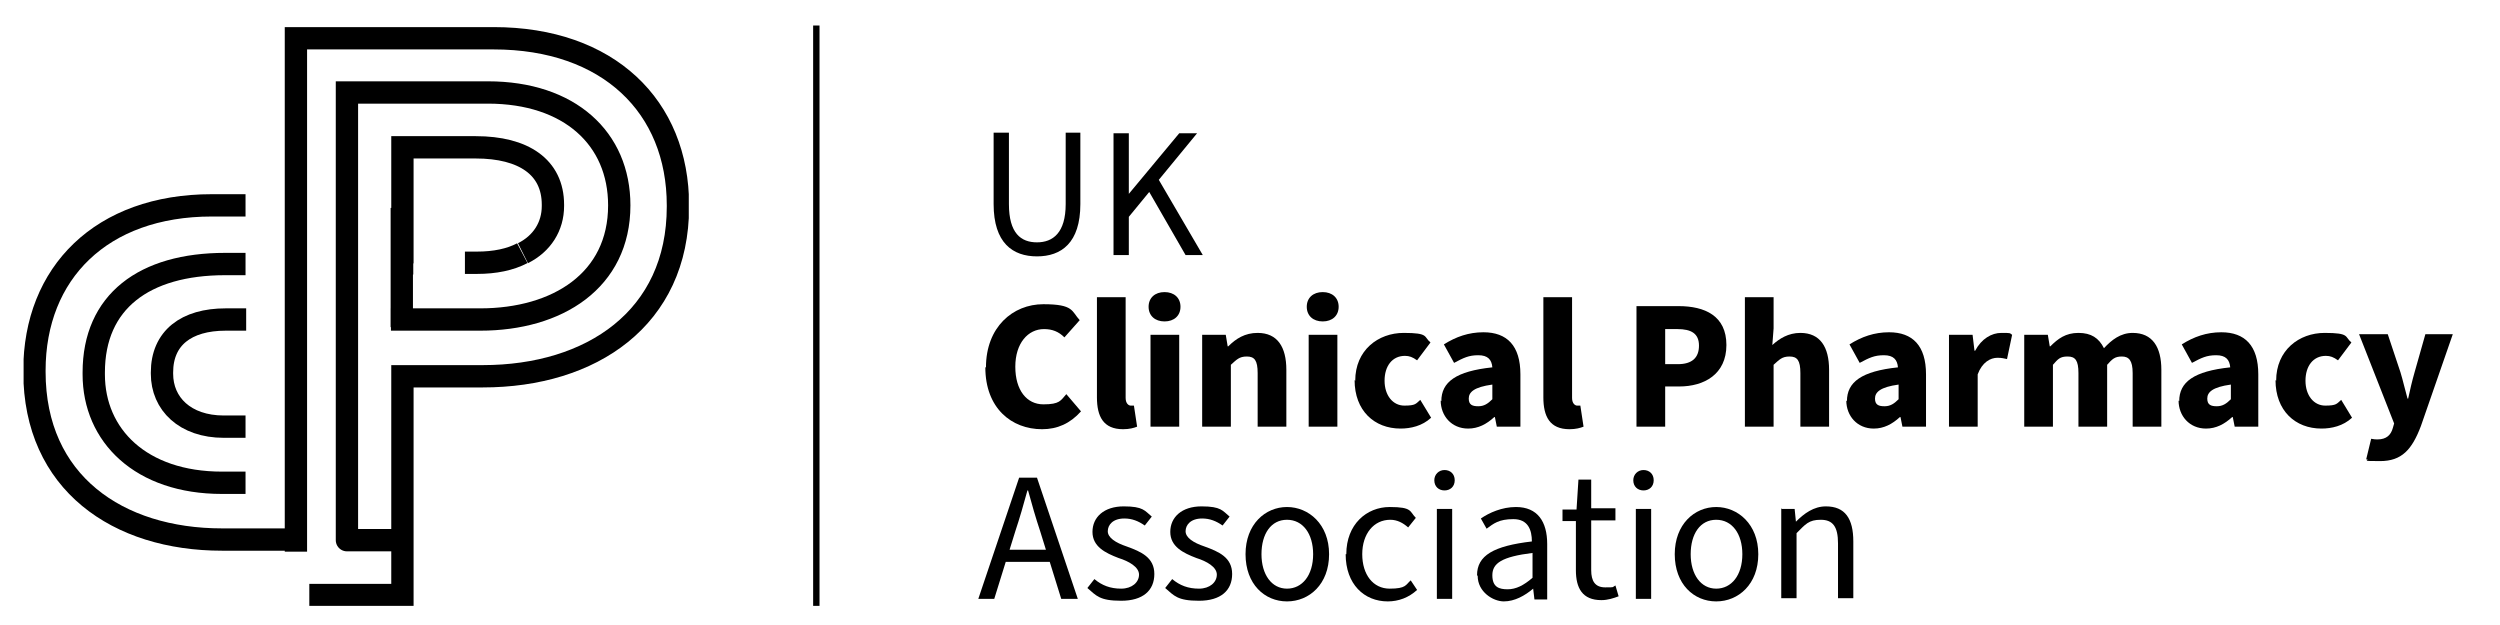<?xml version="1.0" encoding="UTF-8"?>
<svg id="Layer_1" xmlns="http://www.w3.org/2000/svg" xmlns:xlink="http://www.w3.org/1999/xlink" version="1.1" viewBox="0 0 392 98">
  <!-- Generator: Adobe Illustrator 29.2.0, SVG Export Plug-In . SVG Version: 2.1.0 Build 108)  -->
  <defs>
    <style>
      .st0, .st1, .st2 {
        fill: none;
      }

      .st1, .st2 {
        stroke: #000;
      }

      .st3 {
        clip-path: url(#clippath);
      }

      .st2 {
        stroke-width: 3.5px;
      }
    </style>
    <clipPath id="clippath">
      <rect class="st0" x="3.7" y="4.2" width="104.3" height="90.8"/>
    </clipPath>
  </defs>
  <g>
    <g class="st3">
      <path class="st2" d="M81.9,39.7c-1.9,1-4.3,1.5-7.1,1.5h-1.9"/>
      <path class="st2" d="M38.5,32.2h-5.3c-17.3,0-27.8,10.6-27.8,25.9v.2c0,17.4,13.1,26.3,29.4,26.3h10.3"/>
      <path class="st2" d="M38.5,66.9h-3.4c-6.1,0-9.7-3.6-9.7-8.3v-.2c0-5.4,3.8-8.3,10-8.3h3.2"/>
      <path class="st2" d="M61.3,50.1h14c12.1,0,21.8-6.1,21.8-17.9h0c0-10.5-7.8-17.7-20.6-17.7h-22.1v70.2c-.1,0,7.2,0,7.2,0"/>
      <path class="st2" d="M38.5,75.7h-3.7c-12.7,0-20.1-7.4-20.1-17v-.3c0-11.1,7.9-17,20.6-17h3.2"/>
      <path class="st2" d="M48.5,93.3h14.6v-34.3c0,0,12.6,0,12.6,0,17,0,30.6-9.1,30.6-26.6v-.2c0-15.5-10.9-26.2-28.9-26.2h-31v80.5"/>
      <path class="st2" d="M64.8,41.3h-1.7v-18.2h11.5c7.5,0,12.1,3.1,12.1,9v.2c0,3.2-1.7,5.9-4.7,7.4"/>
    </g>
    <line class="st2" x1="63" y1="32.6" x2="63" y2="51.3"/>
  </g>
  <g>
    <path d="M155.8,32v-11.2h2.4v11.2c0,4.6,1.9,6,4.4,6s4.5-1.5,4.5-6v-11.2h2.3v11.2c0,6.1-3,8.2-6.8,8.2s-6.8-2.1-6.8-8.2Z"/>
    <path d="M174.6,20.9h2.4v9.5h0l7.9-9.5h2.8l-6,7.3,6.9,11.8h-2.7l-5.7-9.9-3.2,3.9v6h-2.4v-19Z"/>
    <path d="M154.6,57.6c0-6.3,4.2-9.9,9-9.9s4.4,1.1,5.7,2.5l-2.4,2.7c-.9-.9-1.9-1.3-3.2-1.3-2.5,0-4.5,2.2-4.5,5.9s1.8,5.9,4.4,5.9,2.7-.6,3.6-1.6l2.3,2.7c-1.7,1.9-3.7,2.8-6.1,2.8-4.8,0-8.9-3.3-8.9-9.7Z"/>
    <path d="M172,62.2v-15.6h4.5v15.8c0,.9.5,1.2.8,1.2s.3,0,.5,0l.5,3.3c-.5.2-1.2.4-2.2.4-3.1,0-4.1-2-4.1-5Z"/>
    <path d="M180.1,48.1c0-1.4,1-2.3,2.5-2.3s2.5.9,2.5,2.3-1,2.3-2.5,2.3-2.5-.9-2.5-2.3ZM180.4,52.5h4.5v14.4h-4.5v-14.4Z"/>
    <path d="M188.5,52.5h3.7l.3,1.8h.1c1.2-1.2,2.6-2.1,4.6-2.1,3.1,0,4.5,2.2,4.5,5.8v8.9h-4.5v-8.4c0-2-.5-2.6-1.7-2.6s-1.6.5-2.5,1.3v9.7h-4.5v-14.4Z"/>
    <path d="M204.9,48.1c0-1.4,1-2.3,2.5-2.3s2.5.9,2.5,2.3-1,2.3-2.5,2.3-2.5-.9-2.5-2.3ZM205.2,52.5h4.5v14.4h-4.5v-14.4Z"/>
    <path d="M212.5,59.7c0-4.8,3.6-7.5,7.6-7.5s3.1.6,4.2,1.5l-2.1,2.8c-.7-.5-1.2-.7-1.9-.7-2,0-3.2,1.6-3.2,3.9s1.3,3.9,3.1,3.9,1.8-.3,2.5-.9l1.7,2.8c-1.4,1.3-3.2,1.7-4.8,1.7-4.1,0-7.2-2.8-7.2-7.6Z"/>
    <path d="M226,62.9c0-3,2.3-4.7,8-5.3-.1-1.2-.7-1.9-2.2-1.9s-2.3.4-3.8,1.2l-1.6-2.9c1.9-1.2,3.9-1.9,6.2-1.9,3.7,0,5.8,2.1,5.8,6.6v8.2h-3.7l-.3-1.5h-.1c-1.2,1.1-2.5,1.8-4.1,1.8-2.6,0-4.3-2-4.3-4.4ZM234,62.6v-2.3c-2.9.4-3.7,1.2-3.7,2.2s.6,1.2,1.5,1.2,1.5-.4,2.2-1.1Z"/>
    <path d="M242,62.2v-15.6h4.5v15.8c0,.9.5,1.2.8,1.2s.3,0,.5,0l.5,3.3c-.5.2-1.2.4-2.2.4-3.1,0-4.1-2-4.1-5Z"/>
    <path d="M256.6,48h6.6c4.1,0,7.5,1.5,7.5,6.1s-3.5,6.5-7.4,6.5h-2.2v6.3h-4.5v-18.9ZM263.1,57.1c2.2,0,3.3-1,3.3-2.9s-1.2-2.6-3.4-2.6h-1.9v5.5h2Z"/>
    <path d="M273.6,46.6h4.5v4.9l-.2,2.6c1.1-1,2.5-1.9,4.4-1.9,3.1,0,4.5,2.2,4.5,5.8v8.9h-4.5v-8.4c0-2-.5-2.6-1.7-2.6s-1.6.5-2.5,1.3v9.7h-4.5v-20.3Z"/>
    <path d="M289.6,62.9c0-3,2.3-4.7,8-5.3-.1-1.2-.7-1.9-2.2-1.9s-2.3.4-3.8,1.2l-1.6-2.9c1.9-1.2,3.9-1.9,6.2-1.9,3.7,0,5.8,2.1,5.8,6.6v8.2h-3.7l-.3-1.5h-.1c-1.2,1.1-2.5,1.8-4.1,1.8-2.6,0-4.3-2-4.3-4.4ZM297.7,62.6v-2.3c-2.9.4-3.7,1.2-3.7,2.2s.6,1.2,1.5,1.2,1.5-.4,2.2-1.1Z"/>
    <path d="M305.6,52.5h3.7l.3,2.5h.1c1-1.9,2.6-2.8,4.1-2.8s1.3,0,1.7.3l-.8,3.8c-.5-.1-.8-.2-1.5-.2-1.1,0-2.4.7-3.1,2.6v8.2h-4.5v-14.4Z"/>
    <path d="M317.4,52.5h3.7l.3,1.8h.1c1.2-1.2,2.4-2.1,4.4-2.1s3.2.8,4,2.4c1.2-1.3,2.6-2.4,4.5-2.4,3.1,0,4.5,2.2,4.5,5.8v8.9h-4.5v-8.4c0-2-.6-2.6-1.7-2.6s-1.5.4-2.3,1.3v9.7h-4.5v-8.4c0-2-.5-2.6-1.7-2.6s-1.5.4-2.3,1.3v9.7h-4.5v-14.4Z"/>
    <path d="M341.7,62.9c0-3,2.3-4.7,8-5.3-.1-1.2-.7-1.9-2.2-1.9s-2.3.4-3.8,1.2l-1.6-2.9c1.9-1.2,3.9-1.9,6.2-1.9,3.7,0,5.8,2.1,5.8,6.6v8.2h-3.7l-.3-1.5h-.1c-1.2,1.1-2.5,1.8-4.1,1.8-2.6,0-4.3-2-4.3-4.4ZM349.8,62.6v-2.3c-2.9.4-3.7,1.2-3.7,2.2s.6,1.2,1.5,1.2,1.5-.4,2.2-1.1Z"/>
    <path d="M356.9,59.7c0-4.8,3.6-7.5,7.6-7.5s3.1.6,4.2,1.5l-2.1,2.8c-.7-.5-1.2-.7-1.9-.7-2,0-3.2,1.6-3.2,3.9s1.3,3.9,3.1,3.9,1.8-.3,2.5-.9l1.7,2.8c-1.4,1.3-3.2,1.7-4.8,1.7-4.1,0-7.2-2.8-7.2-7.6Z"/>
    <path d="M371,72.1l.8-3.3c.5.1.7.1,1,.1,1.4,0,2.1-.7,2.4-1.8l.2-.7-5.5-14h4.5l2,6c.4,1.3.7,2.7,1.1,4.1h.1c.3-1.4.6-2.7,1-4.1l1.7-6h4.3l-5,14.4c-1.4,3.7-3,5.5-6.4,5.5s-1.5-.1-2.1-.3Z"/>
    <path d="M159.8,74.9h2.8l6.4,19h-2.6l-1.8-5.8h-6.9l-1.8,5.8h-2.5l6.4-19ZM158.3,86.2h5.7l-.9-2.9c-.7-2.1-1.3-4.2-1.9-6.4h-.1c-.6,2.2-1.2,4.3-1.9,6.4l-.9,2.9Z"/>
    <path d="M170.5,92.2l1.1-1.4c1.2,1,2.5,1.5,4.2,1.5s2.8-1,2.8-2.2-1.6-2.1-3.2-2.6c-2.1-.8-4.1-1.8-4.1-4.1s1.8-4,4.9-4,3.3.7,4.4,1.6l-1.1,1.4c-1-.7-2-1.1-3.2-1.1-1.8,0-2.6,1-2.6,2s1.2,1.8,3,2.4c2.2.8,4.3,1.7,4.3,4.3s-1.8,4.2-5.2,4.2-3.9-.8-5.3-2Z"/>
    <path d="M182.7,92.2l1.1-1.4c1.2,1,2.5,1.5,4.2,1.5s2.8-1,2.8-2.2-1.6-2.1-3.2-2.6c-2.1-.8-4.1-1.8-4.1-4.1s1.8-4,4.9-4,3.3.7,4.4,1.6l-1.1,1.4c-1-.7-2-1.1-3.2-1.1-1.8,0-2.6,1-2.6,2s1.2,1.8,3,2.4c2.2.8,4.3,1.7,4.3,4.3s-1.8,4.2-5.2,4.2-3.9-.8-5.3-2Z"/>
    <path d="M195.3,86.9c0-4.7,3.1-7.4,6.5-7.4s6.6,2.7,6.6,7.4-3.1,7.4-6.6,7.4-6.5-2.7-6.5-7.4ZM205.9,86.9c0-3.2-1.6-5.4-4.1-5.4s-4,2.2-4,5.4,1.6,5.4,4,5.4,4.1-2.1,4.1-5.4Z"/>
    <path d="M211.1,86.9c0-4.7,3.2-7.4,6.8-7.4s3.1.7,4.1,1.7l-1.2,1.5c-.8-.7-1.7-1.2-2.8-1.2-2.6,0-4.4,2.2-4.4,5.4s1.7,5.4,4.3,5.4,2.5-.6,3.3-1.3l1,1.5c-1.3,1.2-2.9,1.8-4.6,1.8-3.7,0-6.6-2.7-6.6-7.4Z"/>
    <path d="M224.9,75.3c0-.9.7-1.6,1.6-1.6s1.6.6,1.6,1.6-.7,1.6-1.6,1.6-1.6-.6-1.6-1.6ZM225.3,79.8h2.4v14.1h-2.4v-14.1Z"/>
    <path d="M231.6,90.2c0-3.1,2.6-4.6,8.6-5.3,0-1.8-.6-3.5-2.9-3.5s-3.1.7-4.2,1.5l-.9-1.6c1.3-.9,3.3-1.8,5.5-1.8,3.4,0,4.9,2.3,4.9,5.8v8.7h-2l-.2-1.7h0c-1.3,1.1-2.9,2-4.6,2s-4.1-1.5-4.1-4ZM240.3,90.5v-3.8c-4.8.6-6.3,1.6-6.3,3.5s1.1,2.2,2.4,2.2,2.5-.6,3.9-1.8Z"/>
    <path d="M247.1,89.5v-7.8h-2.1v-1.8h2.2c0-.1.3-4.7.3-4.7h2v4.5h3.8v1.9h-3.8v7.8c0,1.7.6,2.7,2.2,2.7s1,0,1.6-.3l.5,1.7c-.8.3-1.7.6-2.7.6-3,0-4-1.9-4-4.7Z"/>
    <path d="M256.1,75.3c0-.9.7-1.6,1.6-1.6s1.6.6,1.6,1.6-.7,1.6-1.6,1.6-1.6-.6-1.6-1.6ZM256.5,79.8h2.4v14.1h-2.4v-14.1Z"/>
    <path d="M262.6,86.9c0-4.7,3.1-7.4,6.5-7.4s6.6,2.7,6.6,7.4-3.1,7.4-6.6,7.4-6.5-2.7-6.5-7.4ZM273.2,86.9c0-3.2-1.6-5.4-4.1-5.4s-4,2.2-4,5.4,1.6,5.4,4,5.4,4.1-2.1,4.1-5.4Z"/>
    <path d="M279.4,79.8h2l.2,2h0c1.3-1.3,2.8-2.4,4.7-2.4,3,0,4.3,1.9,4.3,5.5v8.9h-2.4v-8.6c0-2.6-.8-3.7-2.7-3.7s-2.4.7-3.8,2.1v10.2h-2.4v-14.1Z"/>
  </g>
  <line class="st1" x1="128" y1="4" x2="128" y2="95"/>
</svg>
